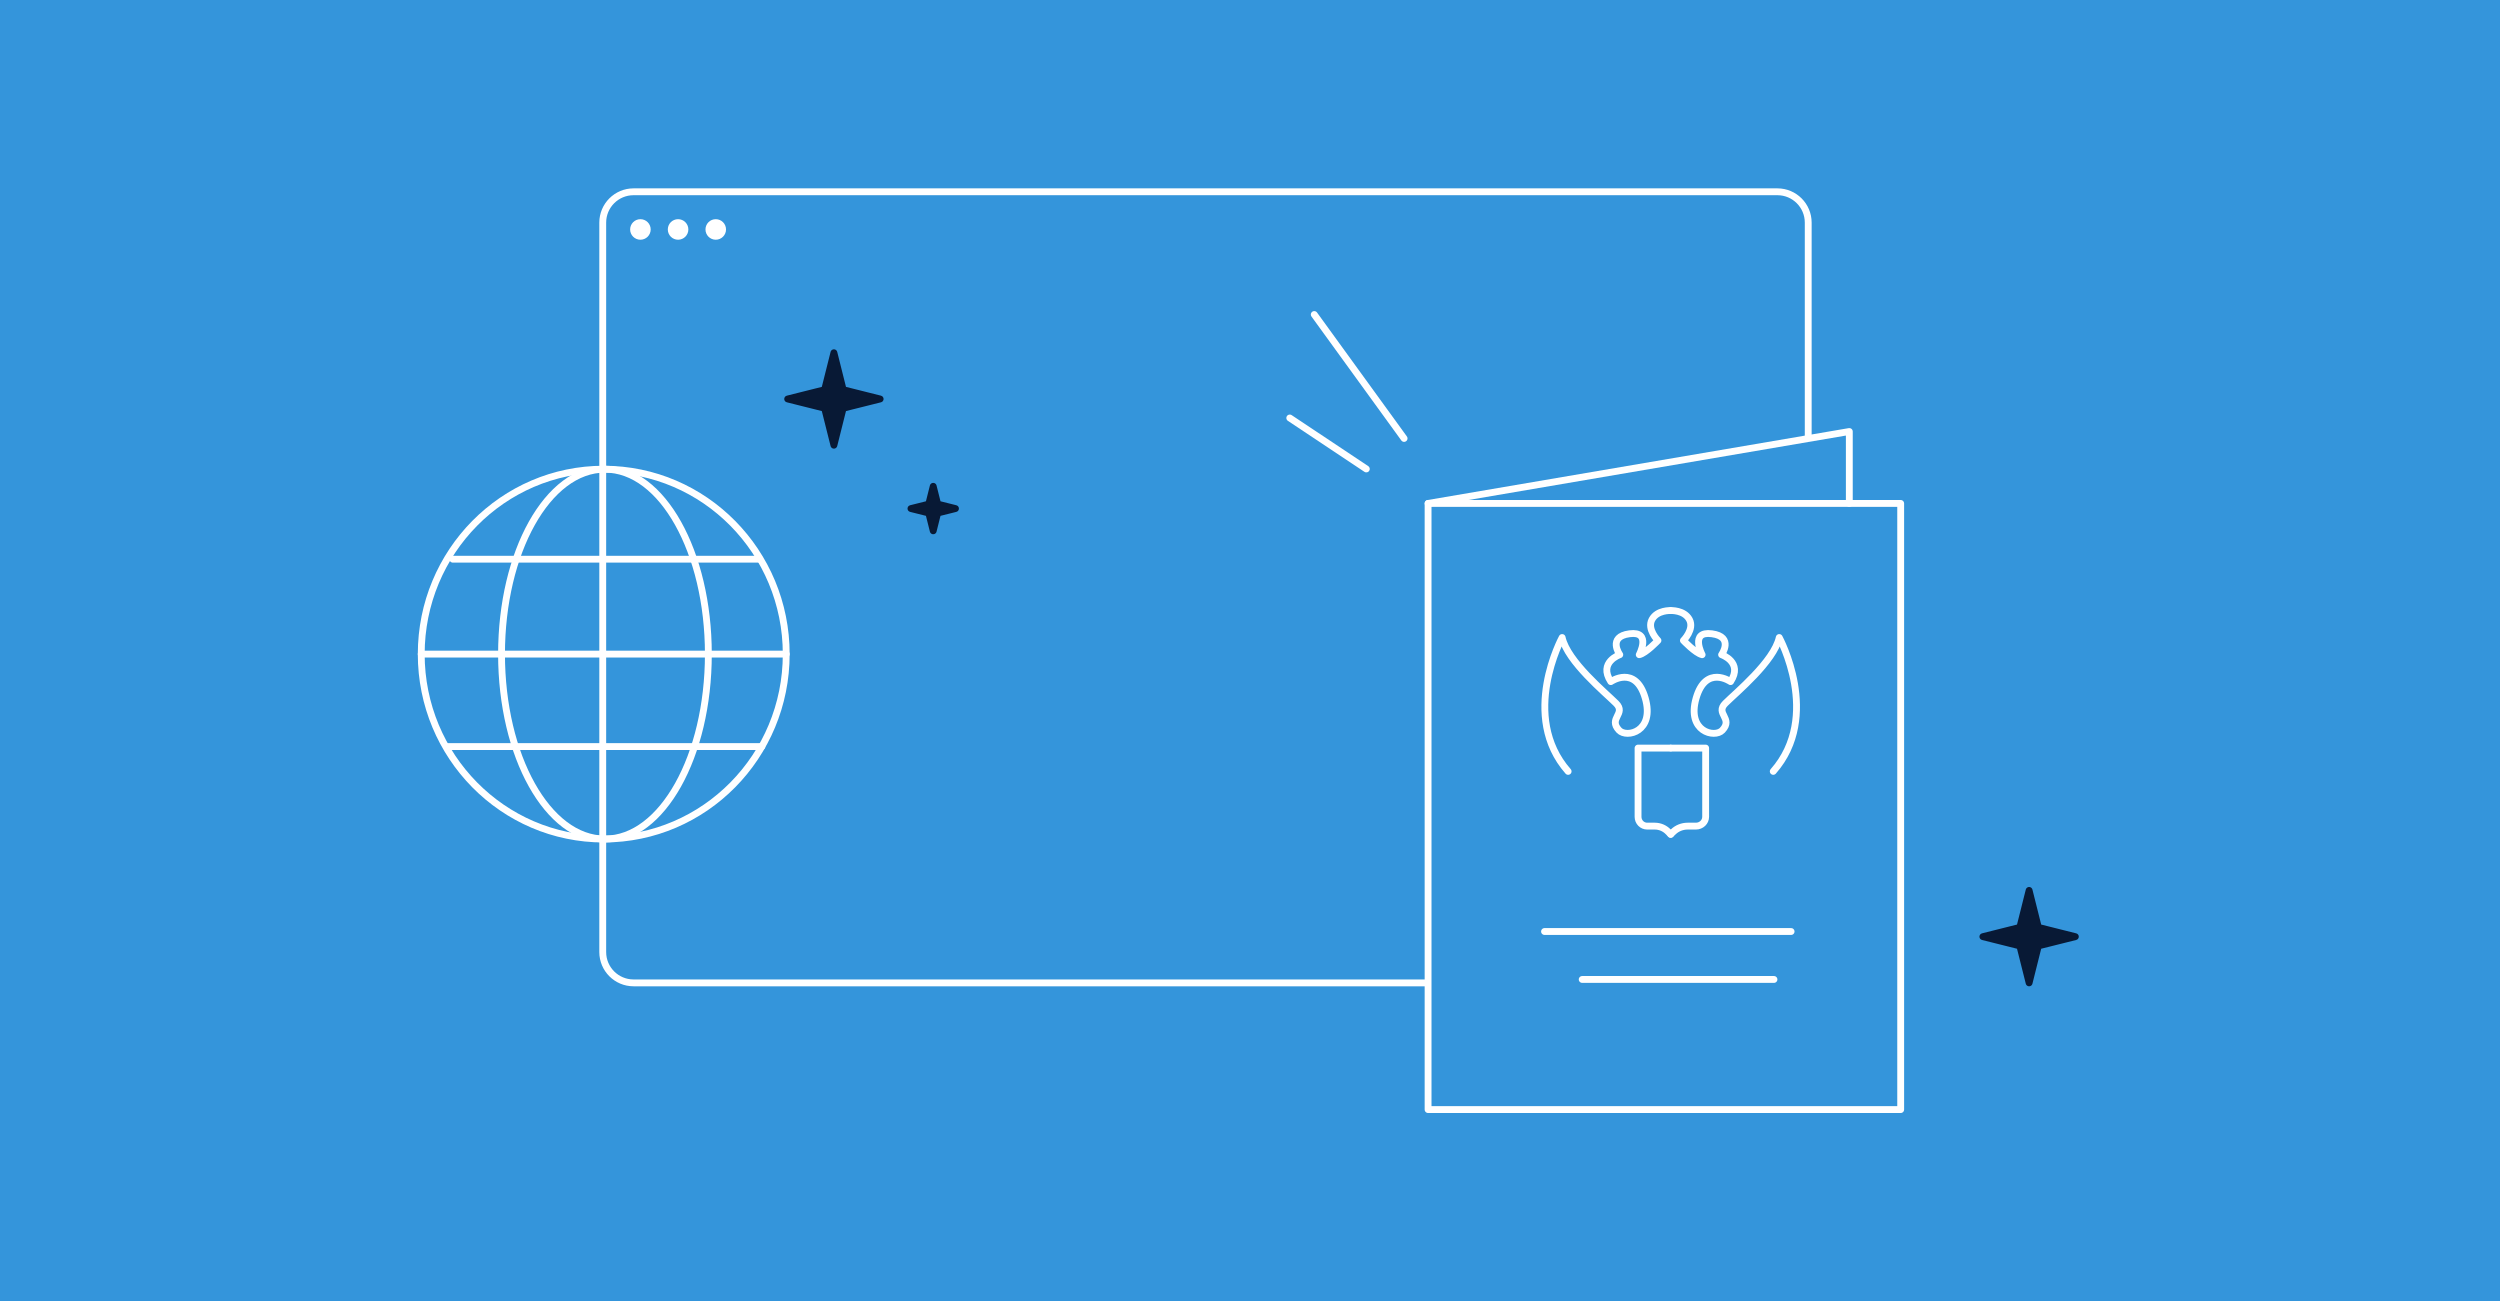 <?xml version="1.0" encoding="UTF-8"?> <svg xmlns="http://www.w3.org/2000/svg" width="730" height="380" viewBox="0 0 730 380" fill="none"> <rect width="730" height="380" fill="#3495DB"></rect> <path d="M487.842 178.288C487.842 178.288 483.907 178.07 482.376 180.909C480.846 183.748 484.125 187.024 484.125 187.024C484.125 187.024 480.628 190.737 478.66 191.174C478.66 191.174 482.376 184.185 475.818 185.059C469.26 185.932 472.976 191.174 472.976 191.174C472.976 191.174 466.637 193.358 470.353 199.036C470.353 199.036 477.567 194.013 480.409 203.841C483.251 213.669 474.966 215.591 472.758 213.233C469.479 209.738 474.944 208.428 471.883 205.37C468.823 202.312 457.674 193.139 456.144 186.151C456.144 186.151 443.683 209.083 457.893 225.245" stroke="white" stroke-width="2" stroke-miterlimit="10" stroke-linecap="round" stroke-linejoin="round"></path> <path d="M487.841 178.288C487.841 178.288 491.776 178.07 493.306 180.909C494.836 183.748 491.557 187.024 491.557 187.024C491.557 187.024 495.055 190.737 497.022 191.174C497.022 191.174 493.306 184.185 499.864 185.059C506.422 185.932 502.706 191.174 502.706 191.174C502.706 191.174 509.045 193.358 505.329 199.036C505.329 199.036 498.115 194.013 495.273 203.841C492.432 213.669 500.717 215.591 502.925 213.233C506.204 209.738 500.738 208.428 503.799 205.37C506.859 202.312 518.008 193.139 519.538 186.151C519.538 186.151 531.999 209.083 517.79 225.245" stroke="white" stroke-width="2" stroke-miterlimit="10" stroke-linecap="round" stroke-linejoin="round"></path> <path d="M487.749 218.439H478.311V238.516C478.311 240.021 479.502 241.228 480.985 241.228H483.209C484.67 241.228 486.063 241.821 487.097 242.869L487.839 243.621" stroke="white" stroke-width="2" stroke-miterlimit="10" stroke-linecap="round" stroke-linejoin="round"></path> <path d="M487.961 218.439H498.05V238.516C498.05 240.021 496.777 241.228 495.191 241.228H492.789C491.228 241.228 489.738 241.821 488.634 242.869L487.841 243.621" stroke="white" stroke-width="2" stroke-miterlimit="10" stroke-linecap="round" stroke-linejoin="round"></path> <path d="M451 272L523 272" stroke="white" stroke-width="2" stroke-linecap="round"></path> <path d="M462 286H518" stroke="white" stroke-width="2" stroke-linecap="round"></path> <path d="M555 147H417V324H555V147Z" stroke="white" stroke-width="2" stroke-miterlimit="10" stroke-linecap="round" stroke-linejoin="round"></path> <path d="M417 147L540 126V147" stroke="white" stroke-width="2" stroke-miterlimit="10" stroke-linecap="round" stroke-linejoin="round"></path> <path d="M240.79 113.793L243.5 103L246.203 113.793L257 116.504L246.203 119.207L243.5 130L240.79 119.207L230 116.504L240.79 113.793Z" fill="#081935" stroke="#081935" stroke-width="2" stroke-linecap="round" stroke-linejoin="round"></path> <path d="M589.79 270.793L592.5 260L595.203 270.793L606 273.504L595.203 276.207L592.5 287L589.79 276.207L579 273.504L589.79 270.793Z" fill="#081935" stroke="#081935" stroke-width="2" stroke-linecap="round" stroke-linejoin="round"></path> <path d="M271.199 147.199L272.5 142L273.801 147.199L279 148.5L273.801 149.801L272.5 155L271.199 149.801L266 148.5L271.199 147.199Z" fill="#081935" stroke="#081935" stroke-width="2" stroke-linecap="round" stroke-linejoin="round"></path> <path d="M409.995 128.025L383.762 91.84" stroke="white" stroke-width="2" stroke-linecap="round" stroke-linejoin="round"></path> <path d="M398.963 136.937L376.612 122.05" stroke="white" stroke-width="2" stroke-linecap="round" stroke-linejoin="round"></path> <path d="M528 128V65C528 60.029 523.971 56 519 56H185C180.029 56 176 60.029 176 65V278C176 282.971 180.029 287 185 287H417.5" stroke="white" stroke-width="2"></path> <circle cx="187" cy="67" r="3" fill="white"></circle> <circle cx="198" cy="67" r="3" fill="white"></circle> <circle cx="209" cy="67" r="3" fill="white"></circle> <path d="M176.29 245C146.859 245 123 220.823 123 191C123 161.177 146.859 137 176.29 137C205.721 137 229.579 161.177 229.579 191C229.579 220.823 205.721 245 176.29 245Z" stroke="white" stroke-width="2" stroke-miterlimit="10" stroke-linecap="round" stroke-linejoin="round"></path> <path d="M176.644 245C159.967 245 146.447 220.823 146.447 191C146.447 161.177 159.967 137 176.644 137C193.322 137 206.842 161.177 206.842 191C206.842 220.823 193.322 245 176.644 245Z" stroke="white" stroke-width="2" stroke-miterlimit="10" stroke-linecap="round" stroke-linejoin="round"></path> <path d="M221.763 163.289L132.236 163.289" stroke="white" stroke-width="2" stroke-miterlimit="10" stroke-linecap="round" stroke-linejoin="round"></path> <path d="M222.474 218H130.816" stroke="white" stroke-width="2" stroke-miterlimit="10" stroke-linecap="round" stroke-linejoin="round"></path> <path d="M229.579 191H123" stroke="white" stroke-width="2" stroke-miterlimit="10" stroke-linecap="round" stroke-linejoin="round"></path> </svg> 